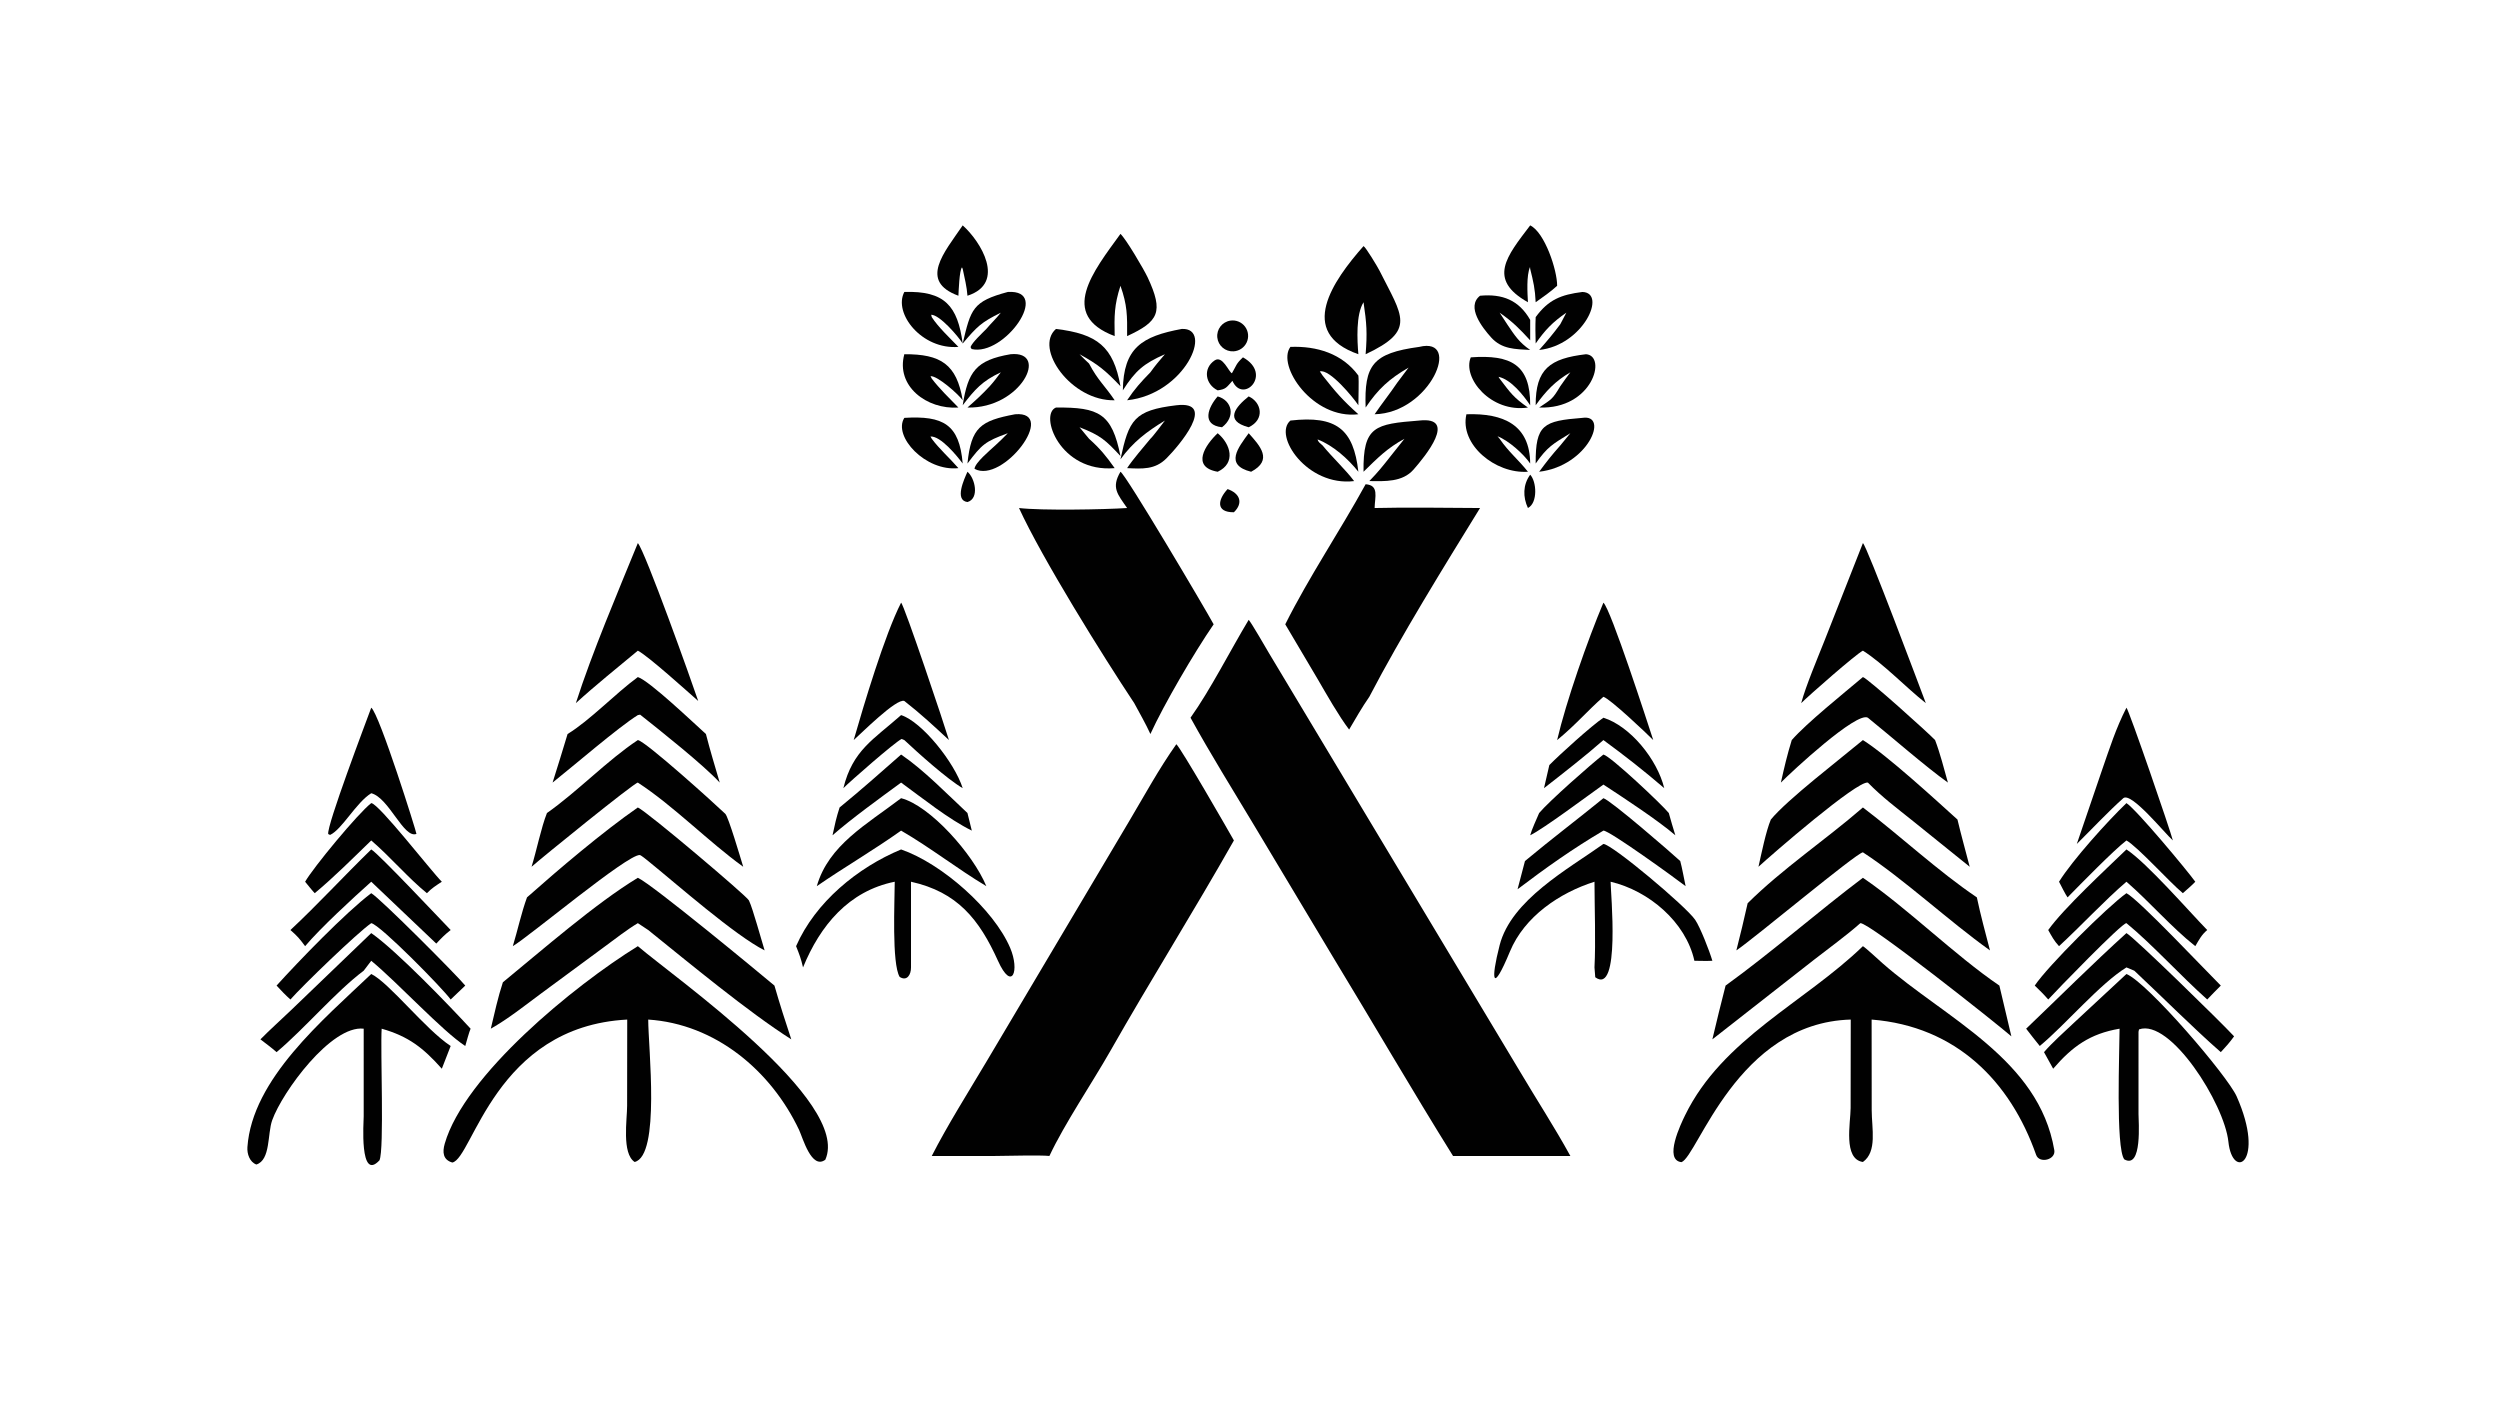 <?xml version="1.0" encoding="UTF-8"?> <svg xmlns="http://www.w3.org/2000/svg" xmlns:xlink="http://www.w3.org/1999/xlink" width="3839" height="2160" viewBox="0 0 3839 2160"><path fill="#010101" transform="matrix(4.219 0 0 4.219 6.10352e-05 0)" d="M454.486 225.603C455.392 226.508 461.051 236.331 462 237.94L553.157 389.888C559.208 400.108 565.901 410.398 571.566 420.741L552.35 420.741L528.863 420.741C514.003 396.907 499.719 372.257 485.116 348.236L456.451 300.38C448.611 287.307 440.703 274.64 433.316 261.231C440.534 251.105 447.861 236.615 454.486 225.603Z"></path><path fill="#010101" transform="matrix(4.219 0 0 4.219 6.10352e-05 0)" d="M428.153 270.871C429.782 272.211 446.834 301.876 449.108 305.902C434.626 331.496 418.731 356.835 404.185 382.435C397.566 394.083 387.422 409.063 381.957 420.741C379.061 420.379 365.706 420.716 362.229 420.741L339.138 420.741C344.742 409.716 352.572 397.297 358.992 386.493L411 298.866C416.633 289.382 421.767 279.906 428.153 270.871Z"></path><path fill="#010101" transform="matrix(4.219 0 0 4.219 6.10352e-05 0)" d="M407.816 171.705C409.629 172.447 438.67 221.583 441.735 227.233C434.709 237.427 423.573 256.498 418.714 267.159C417.085 263.566 414.731 259.446 412.827 255.922C401.231 238.474 379.297 203.226 370.888 184.905C378.838 185.875 402.116 185.458 410.237 184.905C406.794 179.893 404.384 177.532 407.816 171.705Z"></path><path fill="#010101" transform="matrix(4.219 0 0 4.219 6.10352e-05 0)" d="M497.051 176.246C502.042 176.612 500.397 180.894 500.324 184.905C512.748 184.59 526.199 184.871 538.697 184.905C525.587 206.184 509.891 231.529 498.392 253.611C495.726 257.45 493.41 261.512 491.041 265.541C487.212 260.495 482.869 252.792 479.658 247.279L467.798 227.233C476.527 209.806 487.669 193.361 497.051 176.246Z"></path><path fill="#010101" transform="matrix(4.219 0 0 4.219 6.10352e-05 0)" d="M232.159 344.379C245.219 355.61 309.926 400.792 300.392 422.106C295.392 425.869 292.161 414.058 290.847 411.277C280.628 389.658 260.37 372.688 235.934 371.094C235.955 381.377 240.414 420.588 230.999 422.931C226.26 419.861 228.253 407.441 228.254 402.493L228.291 371.094C180.129 373.626 172.077 421.699 164.631 423.129C161.2 422.137 160.988 419.343 161.873 416.266C169.035 391.388 208.862 358.759 232.159 344.379Z"></path><path fill="#010101" transform="matrix(4.219 0 0 4.219 6.10352e-05 0)" d="M678.048 344.379C679.213 345.089 683.677 349.268 685.208 350.613C708.109 370.731 742.109 385.461 747.711 418.631C748.306 422.157 742.247 423.621 741.096 420.348C731.723 393.699 712.092 373.54 681.219 371.094L681.249 404.059C681.258 410.74 683.311 419.177 678.048 422.931C670.781 421.882 673.561 408.666 673.576 403.292L673.621 371.094C632.243 372.234 617.913 420.926 611.998 422.996C605.434 422.224 611.805 409.042 613.329 405.917C626.92 378.045 656.895 364.854 678.048 344.379Z"></path><path fill="#010101" transform="matrix(4.219 0 0 4.219 6.10352e-05 0)" d="M232.159 319.488C237.397 321.863 276.362 354.098 281.876 358.726C283.807 365.439 285.801 371.663 288.005 378.296C272.238 368.264 250.737 350.414 235.934 338.505L232.159 336.003C228.324 338.271 223.732 341.86 220.039 344.574L196.864 361.664C191.022 366.002 184.93 370.866 178.636 374.415C179.959 368.874 181.254 362.903 183.034 357.524C197.205 345.918 216.799 328.783 232.159 319.488Z"></path><path fill="#010101" transform="matrix(4.219 0 0 4.219 6.10352e-05 0)" d="M678.048 319.488C694.295 330.568 711.429 347.647 727.719 358.726L732.087 377.202C726.565 372.403 680.202 335.646 677.112 336.003C672.114 340.461 665.642 345.106 660.268 349.316L623.252 378.296C624.769 371.734 626.414 365.254 628.066 358.726C644.594 346.797 661.483 331.982 678.048 319.488Z"></path><path fill="#010101" transform="matrix(4.219 0 0 4.219 6.10352e-05 0)" d="M232.159 293.897C235.72 295.529 271.758 326.097 272.543 327.672L272.662 327.916C273.917 330.444 277.136 342.155 278.297 345.92C267.347 340.362 246.222 321.724 235.934 313.4C235.375 312.947 233.286 311.222 232.852 311.205C228.252 311.016 192.921 340.62 186.653 344.379C188.401 338.616 189.778 332.182 191.815 326.62C203.199 316.514 219.489 302.678 232.159 293.897Z"></path><path fill="#010101" transform="matrix(4.219 0 0 4.219 6.10352e-05 0)" d="M678.048 293.897C691.639 304.208 705.348 317.057 719.52 326.62C720.874 333.05 722.645 339.548 724.295 345.92C709.39 335.304 692.967 319.952 678.048 310.22C675.604 310.49 638.194 341.792 631.987 345.92C633.48 340.173 634.778 334.537 636.098 328.752C648.897 316.075 664.414 305.729 678.048 293.897Z"></path><path fill="#010101" transform="matrix(4.219 0 0 4.219 6.10352e-05 0)" d="M135.124 354.508C141.677 357.693 154.81 374.658 164.032 380.712L160.812 388.986C154.086 381.422 148.698 377.198 138.916 374.415C138.4 382.316 139.909 418.298 138.122 422.318C130.732 430.324 132.376 408.1 132.375 406.295L132.377 374.415C120.59 373.033 102.784 397.372 99.077 407.714C97.303 412.663 98.526 422.233 93.301 423.854C90.85 422.919 89.88 419.973 90.052 417.516C91.783 392.743 117.616 371.168 135.124 354.508Z"></path><path fill="#010101" transform="matrix(4.219 0 0 4.219 6.10352e-05 0)" d="M773.967 354.508C781.75 357.732 810.762 391.573 814.088 399.077C824.768 423.179 812.594 429.915 811.072 415.542C809.607 401.706 789.921 370.61 778.537 374.675L778.361 375.542L778.357 405.42C778.361 407.98 779.807 425.703 773.179 421.974C770.005 417.888 771.468 382.214 771.467 374.415C760.66 376.254 754.285 380.881 747.297 388.986L743.961 382.955C746.722 379.715 751.679 375.254 754.894 372.228L773.967 354.508Z"></path><path fill="#010101" transform="matrix(4.219 0 0 4.219 6.10352e-05 0)" d="M232.159 269.365C235.014 269.814 260.096 292.472 263.99 296.208C265.116 297.288 269.57 312.401 270.51 315.481C257.853 306.351 245.285 293.411 232.159 284.839C230.869 284.858 197.112 312.237 193.471 315.481C195.304 309.58 196.976 301.185 199.073 295.922C210.116 288.184 221.265 276.549 232.159 269.365Z"></path><path fill="#010101" transform="matrix(4.219 0 0 4.219 6.10352e-05 0)" d="M678.048 269.365C686.857 274.883 704.621 291.209 712.464 298.294C713.791 303.9 715.462 309.875 716.922 315.481L696.29 298.851C690.568 294.264 684.988 290.099 679.858 284.839C675.923 284.085 644.87 311.029 640.033 315.481C641.107 310.699 642.774 302.466 644.541 298.294C650.46 291.07 669.816 276.235 678.048 269.365Z"></path><path fill="#010101" transform="matrix(4.219 0 0 4.219 6.10352e-05 0)" d="M583.598 307.171C586.734 307.297 613.617 329.835 616.989 334.775C618.823 337.462 622.214 346.131 623.252 349.696C621.215 349.805 618.784 349.718 616.714 349.696C613.567 335.493 600.019 324.169 586.218 320.924C586.226 324.88 589.872 362.493 580.628 355.698L580.348 352.111C580.828 343.096 580.376 330.32 580.348 320.924C567.625 324.95 554.851 333.602 549.578 346.322C543.087 361.98 542.551 356.802 545.823 344.038C550.048 327.561 570.734 316.333 583.598 307.171Z"></path><path fill="#010101" transform="matrix(4.219 0 0 4.219 6.10352e-05 0)" d="M327.975 309.174C342.831 314.316 361.673 330.957 367.669 344.99C371.212 353.282 368.383 361.093 363.245 349.727C356.383 334.549 348.458 324.689 331.581 320.924L331.581 352.111C331.614 354.733 330.125 357.271 327.455 355.572C324.538 350.768 325.64 327.879 325.66 320.924C308.914 324.287 298.5 336.881 292.28 352.111C291.528 348.871 290.974 347.442 289.751 344.379C296.792 328.32 312.151 315.768 327.975 309.174Z"></path><path fill="#010101" transform="matrix(4.219 0 0 4.219 6.10352e-05 0)" d="M678.048 197.667C679.488 198.634 699.1 251.026 700.946 255.922C693.721 250.222 685.467 241.503 678.048 236.822C675.451 238.129 658.278 253.223 655.58 255.922C657.298 249.599 661.572 239.485 664.037 233.268L678.048 197.667Z"></path><path fill="#010101" transform="matrix(4.219 0 0 4.219 6.10352e-05 0)" d="M232.159 197.667C234.825 200.671 251.695 247.881 254.13 255.137C250.36 251.819 235.906 238.741 232.159 236.822C224.806 242.947 216.61 249.513 209.595 255.922C215.497 237.51 224.789 215.738 232.159 197.667Z"></path><path fill="#010101" transform="matrix(4.219 0 0 4.219 6.10352e-05 0)" d="M773.967 339.622C776.873 341.225 808.405 372.064 813.147 377.202C811.427 379.573 810.279 380.839 808.311 382.955C798.42 374.318 786.67 362.514 776.826 353.307L773.967 352.111C764.267 358.09 751.837 372.903 742.422 380.712C740.803 378.779 739.041 376.423 737.462 374.415C749.332 363.085 761.893 350.527 773.967 339.622Z"></path><path fill="#010101" transform="matrix(4.219 0 0 4.219 6.10352e-05 0)" d="M135.124 339.622C144.288 345.976 163.815 366.282 171.283 374.415C170.785 375.467 169.73 379.388 169.343 380.712C161.01 375.308 144.842 357.724 135.124 349.696L132.377 353.307C122.182 360.963 110.878 374.381 100.663 382.955C99.019 381.466 96.588 379.691 94.79 378.296C98.231 374.773 102.47 371.03 106.074 367.545L135.124 339.622Z"></path><path fill="#010101" transform="matrix(4.219 0 0 4.219 6.10352e-05 0)" d="M232.159 246.435C236.23 247.66 252.6 263.26 256.936 267.159C258.445 273.072 260.242 278.979 261.963 284.839C256.125 278.472 240.306 265.904 232.993 260.117L232.159 260.275C225.215 264.566 208.455 279.015 201.125 284.839C203.007 279.011 204.786 273.023 206.584 267.159C214.728 262.202 223.836 252.544 232.159 246.435Z"></path><path fill="#010101" transform="matrix(4.219 0 0 4.219 6.10352e-05 0)" d="M678.048 246.435C679.643 246.778 701.965 266.835 704.318 269.365C706.133 274.121 707.596 279.876 708.986 284.839C700.801 279.003 688.308 268.042 679.858 261.231C675.847 258.811 652.048 280.903 648.194 284.839C649.44 279.244 650.457 274.86 652.149 269.365C657.616 263.12 671.223 252.203 678.048 246.435Z"></path><path fill="#010101" transform="matrix(4.219 0 0 4.219 6.10352e-05 0)" d="M773.967 325.095C778.483 327.401 803.166 353.646 808.311 358.726C806.622 360.394 805.01 362.078 803.37 363.791C793.663 355.148 783.32 343.669 773.967 336.003C772.417 335.795 748.398 360.594 745.496 363.791C743.872 361.892 742.372 360.453 740.591 358.726C745.249 351.711 767.044 330.016 773.967 325.095Z"></path><path fill="#010101" transform="matrix(4.219 0 0 4.219 6.10352e-05 0)" d="M327.975 219.356C329.06 220.039 343.869 264.207 345.392 269.365C339.948 264.278 335.036 259.729 329.152 255.137C326.338 254.002 313.331 267.072 310.719 269.365C314.391 256.586 322.036 230.971 327.975 219.356Z"></path><path fill="#010101" transform="matrix(4.219 0 0 4.219 6.10352e-05 0)" d="M496.289 89.571C497.105 89.978 501.402 97.117 502.105 98.519C510.416 115.1 515.616 120.233 497.051 128.928C497.664 121.162 497.436 117.762 496.289 110.009C493.472 114.496 493.974 123.844 494.41 128.928C471.854 121.06 485.232 102.085 496.289 89.571Z"></path><path fill="#010101" transform="matrix(4.219 0 0 4.219 6.10352e-05 0)" d="M583.598 219.356C586.268 221.649 599.709 263.172 601.733 269.365C599.331 266.915 586.076 254.372 583.598 253.611C577.752 258.71 573.588 263.776 566.755 269.365C569.998 255.419 577.888 232.866 583.598 219.356Z"></path><path fill="#010101" transform="matrix(4.219 0 0 4.219 6.10352e-05 0)" d="M135.124 325.095C138.314 326.88 166.66 355.354 169.343 358.726L164.032 363.791C161.223 359.841 138.362 336.555 135.124 336.003C130.039 339.509 110.19 358.692 105.703 363.791C103.777 362.078 102.403 360.598 100.663 358.726C108.52 350.039 125.733 332.171 135.124 325.095Z"></path><path fill="#010101" transform="matrix(4.219 0 0 4.219 6.10352e-05 0)" d="M773.967 309.174C781.36 313.996 796.799 331.764 803.37 338.505C801.265 340.282 800.409 342.034 799.026 344.379C790.247 337.42 782.555 328.377 773.967 320.924C766.151 327.599 757.336 337.102 749.428 344.379C747.573 342.365 746.822 340.854 745.496 338.505C751.153 330.557 766.626 316.281 773.967 309.174Z"></path><path fill="#010101" transform="matrix(4.219 0 0 4.219 6.10352e-05 0)" d="M135.124 309.174C137.746 310.655 160.412 334.77 164.032 338.505C161.771 340.27 160.731 341.386 158.796 343.437L135.124 320.924C128.559 326.768 116.605 337.785 111.057 344.379C108.913 341.524 108.389 340.86 105.703 338.505C115.36 329.535 125.377 318.627 135.124 309.174Z"></path><path fill="#010101" transform="matrix(4.219 0 0 4.219 6.10352e-05 0)" d="M773.967 257.581C774.897 258.421 789.989 302.389 790.863 305.902C787.871 303.249 775.687 288.109 772.815 290.521C767.343 295.382 761.266 301.895 755.903 307.171L765.123 280.157C767.918 272.137 770.09 265.2 773.967 257.581Z"></path><path fill="#010101" transform="matrix(4.219 0 0 4.219 6.10352e-05 0)" d="M407.816 85.131C409.833 86.947 416.389 98.135 417.699 100.932C423.625 113.59 421.745 117.021 410.237 122.333C410.294 114.851 410.323 111.121 407.816 104.02C405.529 111.083 405.562 114.982 405.71 122.333C385.173 114.623 397.897 98.785 407.816 85.131Z"></path><path fill="#010101" transform="matrix(4.219 0 0 4.219 6.10352e-05 0)" d="M135.124 257.581C138.084 259.783 151.662 303.071 151.574 303.518C146.953 305.354 141.594 290.371 135.124 288.713C129.651 292.068 124.454 301.948 120.139 303.89L119.457 303.564C118.898 300.502 133.085 263.119 135.124 257.581Z"></path><path fill="#010101" transform="matrix(4.219 0 0 4.219 6.10352e-05 0)" d="M583.598 290.521C586.307 291.316 608.596 310.629 611.563 313.4C612.231 315.801 612.955 319.943 613.517 322.541C609.724 319.608 585.774 302.27 583.598 302.32C572.264 309.026 562.817 315.736 552.35 323.662L555.044 313.4C564.685 305.352 574.031 298.321 583.598 290.521Z"></path><path fill="#010101" transform="matrix(4.219 0 0 4.219 6.10352e-05 0)" d="M327.975 290.521C338.467 293.202 354.13 310.771 358.998 322.541C348.387 316.182 338.739 308.571 327.975 302.32C318.047 309.389 307.361 315.601 297.29 322.541C301.591 307.559 315.434 300.089 327.975 290.521Z"></path><path fill="#010101" transform="matrix(4.219 0 0 4.219 6.10352e-05 0)" d="M773.967 292.308C777.734 294.762 796.137 316.923 799.026 320.924C798.063 322.011 795.663 324.046 794.495 325.095C789.402 320.842 778.13 308.263 773.967 305.902C769.292 309.485 756.992 322.088 752.537 326.62C751.83 325.687 750.066 322.14 749.428 320.924C754.432 312.921 767.092 298.911 773.967 292.308Z"></path><path fill="#010101" transform="matrix(4.219 0 0 4.219 6.10352e-05 0)" d="M135.124 292.308C137.868 292.45 156.857 316.979 160.812 320.924C158.653 322.354 157.214 323.212 155.385 325.095C148.642 319.641 141.888 311.691 135.124 305.902C128.519 312.299 121.595 319.236 114.559 325.095C113.915 324.503 111.736 321.748 111.057 320.924C114.009 315.764 130.252 296.092 135.124 292.308Z"></path><path fill="#010101" transform="matrix(4.219 0 0 4.219 6.10352e-05 0)" d="M583.598 274.635C586.259 275.233 605.097 293.032 607.401 295.922C608.109 298.613 608.97 301.347 609.773 304.019C603.497 298.603 590.789 290.263 583.598 285.566C578.101 289.458 561.931 301.587 556.946 304.019C557.447 302.056 559.315 297.994 560.206 295.922C563.801 291.63 579.027 278.205 583.598 274.635Z"></path><path fill="#010101" transform="matrix(4.219 0 0 4.219 6.10352e-05 0)" d="M516.548 126.26C532.328 122.361 520.547 150.348 500.324 150.778C502.973 146.868 505.871 143.276 508.523 139.336L512.685 133.796C505.618 137.914 501.606 141.567 497.051 148.332C496.518 132.877 499.601 128.558 516.548 126.26Z"></path><path fill="#010101" transform="matrix(4.219 0 0 4.219 6.10352e-05 0)" d="M327.975 274.635C336.226 280.23 344.822 289.108 352.128 295.922L353.709 302.32C345.18 298.109 335.812 290.545 327.975 284.839C320.435 290.362 309.82 298.047 303.014 304.019C303.813 300.255 304.401 297.539 305.591 293.897C313.351 287.563 320.458 281.256 327.975 274.635Z"></path><path fill="#010101" transform="matrix(4.219 0 0 4.219 6.10352e-05 0)" d="M516.548 153.069C530.723 151.486 518.693 166.121 514.489 170.912C510.441 175.526 504.073 175.164 498.392 175.104C501.559 171.844 503.338 169.619 506.183 165.985L511.184 159.701C504.942 163.058 501.269 166.828 496.289 171.705C496.054 155.067 500.486 154.339 516.548 153.069Z"></path><path fill="#010101" transform="matrix(4.219 0 0 4.219 6.10352e-05 0)" d="M469.675 126.26C479.238 125.887 488.565 128.681 494.41 136.693C494.663 138.821 494.388 144.864 494.41 147.507C492.563 144.706 483.95 134.201 480.391 135.186L481.401 136.693C486.199 142.765 488.658 145.627 494.41 150.778C477.823 152.763 464.554 133.056 469.675 126.26Z"></path><path fill="#010101" transform="matrix(4.219 0 0 4.219 6.10352e-05 0)" d="M430.113 119.729C441.877 119.107 431.327 143.479 410.237 145.686C412.982 141.568 415.288 139.007 418.714 135.504C420.518 132.994 421.981 131.258 423.999 128.928C416.237 132.335 413.219 134.962 408.682 142.079C408.9 126.558 415.65 122.421 430.113 119.729Z"></path><path fill="#010101" transform="matrix(4.219 0 0 4.219 6.10352e-05 0)" d="M469.675 153.069C486.408 151.173 492.654 156.178 494.41 171.705C490.703 167.036 485.192 162.084 479.563 159.934C479.809 160.963 480.503 161.311 481.401 162.146C484.963 166.517 489.676 170.854 492.868 175.104C475.691 177.162 463.295 158.45 469.675 153.069Z"></path><path fill="#010101" transform="matrix(4.219 0 0 4.219 6.10352e-05 0)" d="M384.342 119.729C399.42 121.532 405.261 126.179 407.816 140.572C402.365 134.874 399.788 132.695 392.918 128.928C394.059 130.138 395.181 131.193 396.388 132.332C399.6 138.446 402.017 140.218 405.71 145.686C389.922 146.105 376.253 126.735 384.342 119.729Z"></path><path fill="#010101" transform="matrix(4.219 0 0 4.219 6.10352e-05 0)" d="M428.153 147.507C443.234 145.722 429.025 162.355 424.559 166.824C420.37 171.014 415.743 170.634 410.237 170.389C412.301 167.232 416.221 162.733 418.714 159.701C419.594 158.959 423.107 154.233 423.999 153.069C417.32 157.16 412.439 160.828 407.816 167.182C410.886 152.807 412.758 149.351 428.153 147.507Z"></path><path fill="#010101" transform="matrix(4.219 0 0 4.219 6.10352e-05 0)" d="M384.342 148.332C400.04 148.198 404.708 150.459 407.816 165.985C402.305 160.086 400.551 158.475 392.918 155.51L396.388 159.701C400.436 163.331 402.585 165.953 405.71 170.389C385.765 172.145 378.12 150.794 384.342 148.332Z"></path><path fill="#010101" transform="matrix(4.219 0 0 4.219 6.10352e-05 0)" d="M583.598 261.231C593.316 264.263 603.177 276.345 605.738 286.87C598.185 280.397 591.628 275.253 583.598 269.365C577.42 274.833 568.481 281.813 561.974 286.87L563.915 278.467C567.714 274.602 579.299 264.11 583.598 261.231Z"></path><path fill="#010101" transform="matrix(4.219 0 0 4.219 6.10352e-05 0)" d="M327.975 260.275C335.577 262.712 347.419 277.51 350.394 286.87C344.885 283.69 334.067 273.99 329.152 269.365L328.174 268.954C325.73 270.1 309.299 284.498 306.963 286.87C310.368 273.021 318.001 269.127 327.975 260.275Z"></path><path fill="#010101" transform="matrix(4.219 0 0 4.219 6.10352e-05 0)" d="M556.946 82.034C562.257 84.591 566.809 98.406 566.755 104.02C564.458 106.158 561.512 108.172 558.943 110.009C558.722 105.129 558.102 102.53 556.946 97.857L556.885 97.179C555.538 100.31 555.946 106.651 556.126 110.009C541.276 101.671 548.391 93.296 556.946 82.034Z"></path><path fill="#010101" transform="matrix(4.219 0 0 4.219 6.10352e-05 0)" d="M533.739 150.778C547.3 150.326 556.844 154.663 556.946 168.715C554.459 165.134 549.147 160.41 545.058 158.771L545.823 159.701C549.102 164.524 552.604 167.239 556.126 171.705C544.183 172.518 531.18 161.733 533.739 150.778Z"></path><path fill="#010101" transform="matrix(4.219 0 0 4.219 6.10352e-05 0)" d="M350.394 82.034C356.846 87.733 366.424 103.032 352.128 107.641C351.913 104.466 351.059 100.997 350.394 97.857L350.134 97.312C349.172 98.371 348.936 105.876 348.833 107.641C334.351 102.33 343.643 91.971 350.394 82.034Z"></path><path fill="#010101" transform="matrix(4.219 0 0 4.219 6.10352e-05 0)" d="M369.484 150.778C385.23 149.48 364.921 176.268 354.702 170.643C354.809 168.48 360.354 163.887 362.229 162.146C363.895 160.627 365.251 159.304 366.815 157.679C358.534 160.704 357.407 161.707 352.128 168.715C353.473 155.497 356.881 153.144 369.484 150.778Z"></path><path fill="#010101" transform="matrix(4.219 0 0 4.219 6.10352e-05 0)" d="M366.815 106.269C382.937 105.234 365.52 129.869 353.64 127.04L353.245 126.33C353.84 124.629 357.487 121.279 358.998 119.729C360.738 117.645 362.359 116.219 364.28 113.808C357.077 117.353 355.654 118.828 350.394 125.025C353.374 112.492 353.94 109.714 366.815 106.269Z"></path><path fill="#010101" transform="matrix(4.219 0 0 4.219 6.10352e-05 0)" d="M535.327 130.064C549.91 129.025 557.038 132.675 556.946 147.507C554.515 143.905 549.983 138.098 545.408 137.151L545.823 137.814C549.784 143.028 550.858 144.653 556.126 148.332C542.586 150.329 532.168 137.485 535.327 130.064Z"></path><path fill="#010101" transform="matrix(4.219 0 0 4.219 6.10352e-05 0)" d="M367.82 128.928C382.181 127.529 371.557 148.805 352.128 148.332C355.248 145.583 357.429 143.606 360.246 140.572C361.801 138.848 362.908 137.353 364.28 135.504C357.478 138.693 354.826 141.73 350.394 147.507C352.335 135.25 355.21 131.095 367.82 128.928Z"></path><path fill="#010101" transform="matrix(4.219 0 0 4.219 6.10352e-05 0)" d="M329.152 106.269C343.909 105.776 348.556 111.402 350.394 125.025C348.756 122.402 342.053 114.579 338.921 114.558L339.138 115.428C341.424 119.003 345.764 123.069 348.833 126.26C335.553 127.335 325.028 114.024 329.152 106.269Z"></path><path fill="#010101" transform="matrix(4.219 0 0 4.219 6.10352e-05 0)" d="M577.264 128.928C584.987 129.459 579.67 149.053 560.206 148.332C564.761 145.242 564.977 145.493 567.904 140.572C569.052 138.877 570.352 137.162 571.566 135.504C565.981 138.777 562.656 142.352 558.943 147.507C558.884 134.268 564.133 130.476 577.264 128.928Z"></path><path fill="#010101" transform="matrix(4.219 0 0 4.219 6.10352e-05 0)" d="M575.953 106.269C585.04 106.53 576.183 125.725 560.206 127.381C563.177 124.054 565.237 121.576 567.904 118.007L570.108 113.808C565.107 117.249 562.345 120.126 558.943 125.025C558.851 121.656 558.782 118.796 558.943 115.428C563.626 108.999 568.273 107.248 575.953 106.269Z"></path><path fill="#010101" transform="matrix(4.219 0 0 4.219 6.10352e-05 0)" d="M575.953 152.092C585.796 150.572 578.084 169.593 560.206 171.705C563.126 167.775 564.57 165.908 567.904 162.146L571.566 157.679C565.188 161.598 563.23 162.579 558.943 168.715C558.852 154.489 561.775 153.216 575.953 152.092Z"></path><path fill="#010101" transform="matrix(4.219 0 0 4.219 6.10352e-05 0)" d="M538.697 107.641C546.863 106.889 552.822 109.227 556.946 116.422L556.946 123.876C553.02 119.61 550.564 117.101 545.823 113.808L548.558 118.007C551.304 122.057 552.829 124.548 556.946 127.381C551.457 127.055 546.639 127.154 542.729 122.81C539.539 119.266 533.547 111.655 538.697 107.641Z"></path><path fill="#010101" transform="matrix(4.219 0 0 4.219 6.10352e-05 0)" d="M329.152 128.928C342.411 128.853 348.197 132.546 350.394 145.686C348.848 143.504 341.215 136.703 338.687 136.924L339.138 137.814C341.913 141.441 345.61 145.035 348.833 148.332C337.302 149.121 325.979 140.514 329.152 128.928Z"></path><path fill="#010101" transform="matrix(4.219 0 0 4.219 6.10352e-05 0)" d="M329.152 152.092C343.313 151.243 349.188 154.4 350.394 168.715C348.296 165.896 342.371 158.622 338.66 158.879L339.138 159.701C341.801 163.329 345.739 166.804 348.833 170.389C336.885 171.702 324.908 158.793 329.152 152.092Z"></path><path fill="#010101" transform="matrix(4.219 0 0 4.219 6.10352e-05 0)" d="M452.405 130.064C463.359 136.193 452.385 147.206 448.563 138.611C446.39 141.019 446.266 141.651 443.208 142.079C438.678 139.89 437.738 134.096 442.115 131.166C444.987 129.244 447.218 135.391 448.381 135.856C450.105 132.934 449.801 132.487 452.405 130.064Z"></path><path fill="#010101" transform="matrix(4.219 0 0 4.219 6.10352e-05 0)" d="M447.821 116.698C449.865 116.39 451.914 117.229 453.155 118.882C454.397 120.536 454.631 122.738 453.766 124.616C452.9 126.494 451.074 127.745 449.01 127.875C446.005 128.064 443.384 125.851 443.065 122.856C442.747 119.861 444.843 117.146 447.821 116.698Z"></path><path fill="#010101" transform="matrix(4.219 0 0 4.219 6.10352e-05 0)" d="M443.208 157.679C447.969 161.67 449.925 168.562 443.208 171.705C433.346 169.995 438.723 161.868 443.208 157.679Z"></path><path fill="#010101" transform="matrix(4.219 0 0 4.219 6.10352e-05 0)" d="M454.486 157.679C458.666 162.35 463.419 167.448 455.376 171.705C445.53 169.248 450.707 162.9 454.486 157.679Z"></path><path fill="#010101" transform="matrix(4.219 0 0 4.219 6.10352e-05 0)" d="M454.486 144.279C459.168 146.384 460.499 152.679 454.486 155.51C445.448 153.134 449.732 148.084 454.486 144.279Z"></path><path fill="#010101" transform="matrix(4.219 0 0 4.219 6.10352e-05 0)" d="M443.208 144.279C448.416 145.762 449.858 151.626 444.782 155.51C437.111 154.677 439.771 148.155 443.208 144.279Z"></path><path fill="#010101" transform="matrix(4.219 0 0 4.219 6.10352e-05 0)" d="M446.817 178.014C451.221 179.543 452.668 182.992 449.108 186.448C442.344 186.509 443.277 181.783 446.817 178.014Z"></path><path fill="#010101" transform="matrix(4.219 0 0 4.219 6.10352e-05 0)" d="M352.128 171.705C354.9 174.012 356.574 181.456 352.128 182.731C347.316 182.104 350.909 174.459 352.128 171.705Z"></path><path fill="#010101" transform="matrix(4.219 0 0 4.219 6.10352e-05 0)" d="M556.946 172.779C559.28 175.215 559.784 183.01 556.126 184.905C554.245 180.908 554.284 176.435 556.946 172.779Z"></path></svg> 